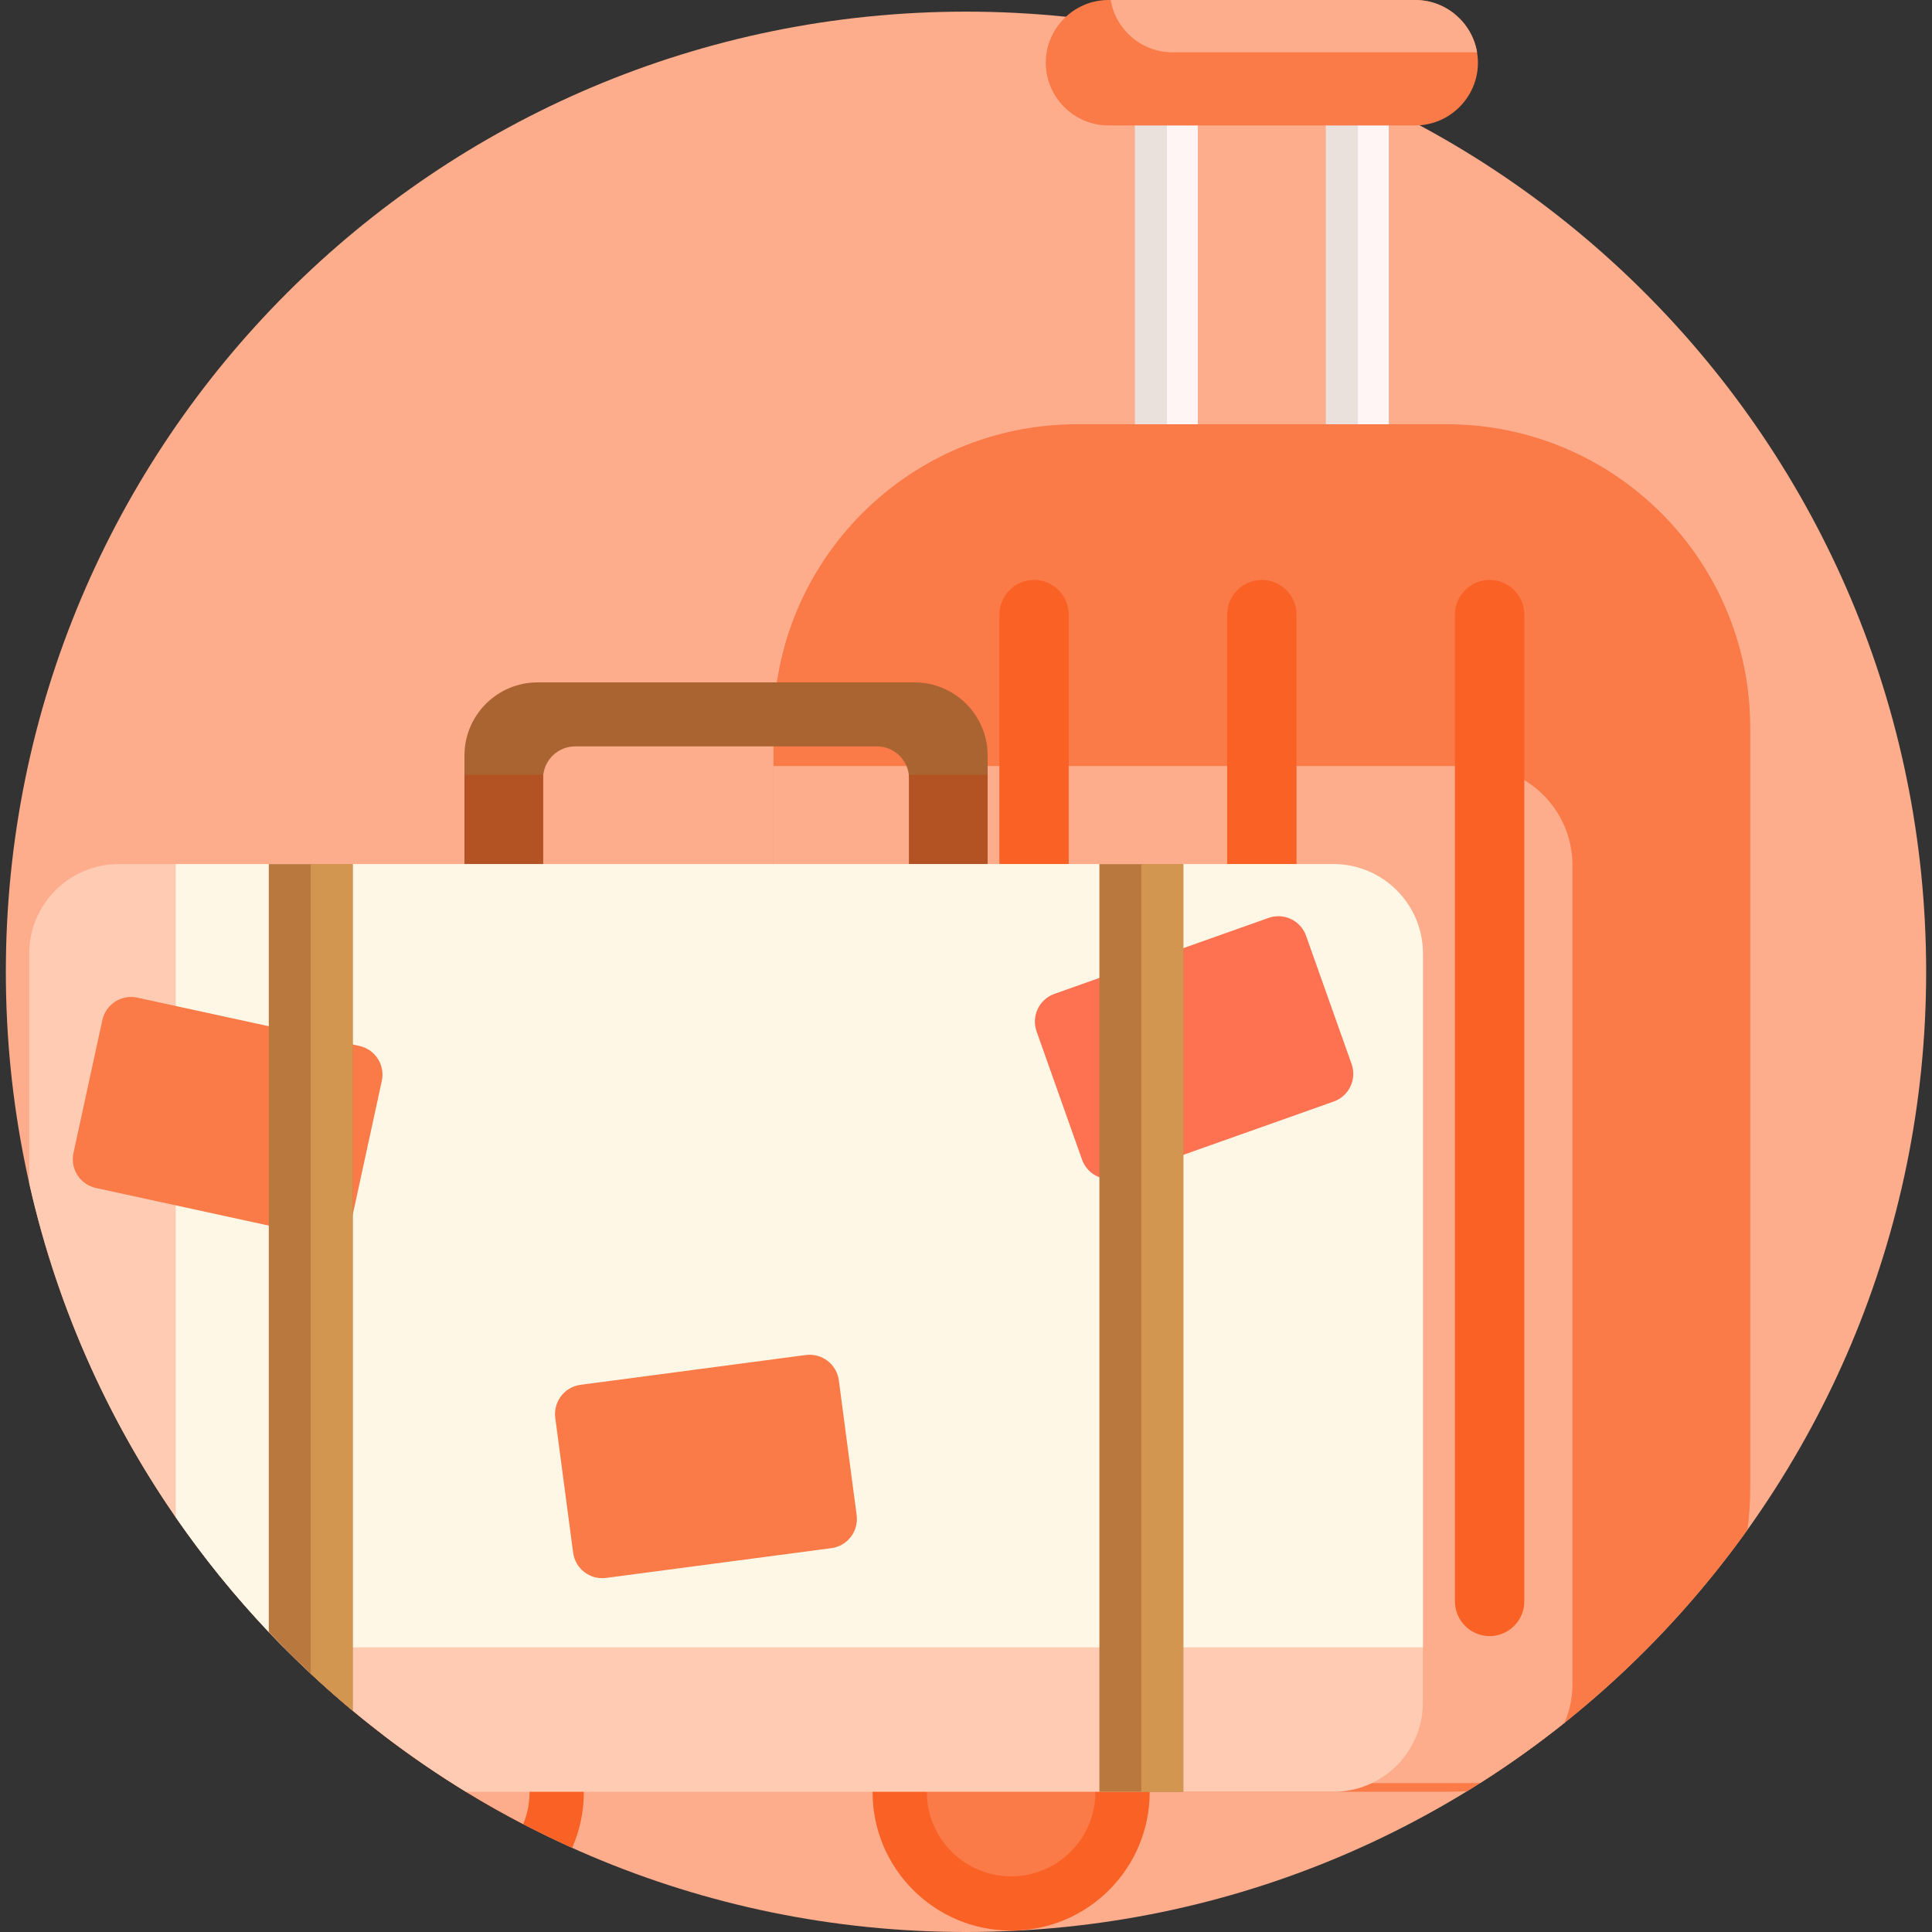 <svg width="40" height="40" viewBox="0 0 40 40" fill="none" xmlns="http://www.w3.org/2000/svg">
<rect x="0" y="0" width="40" height="40" fill="#333333" stroke="none"/>
<g clip-path="url(#clip0_1_1856)">
<path d="M39.879 20.121C39.879 31.03 31.052 40 20 40C8.977 40 0.121 31.057 0.121 20.121C0.121 9.142 9.021 0.241 20 0.241C30.999 0.241 39.879 9.16 39.879 20.121Z" fill="#FDAD8C"/>
<path d="M24.8 2.512V10.617C24.8 10.855 24.671 11.064 24.48 11.177C24.383 11.235 24.27 11.269 24.149 11.269C23.79 11.269 23.497 10.976 23.497 10.617V2.512C23.497 2.153 23.79 1.86 24.149 1.86C24.27 1.86 24.383 1.894 24.48 1.952C24.526 1.98 24.57 2.013 24.608 2.052C24.727 2.17 24.8 2.332 24.8 2.512Z" fill="#EBE1DC"/>
<path d="M28.753 2.512V10.617C28.753 10.855 28.624 11.064 28.433 11.177C28.336 11.235 28.223 11.269 28.102 11.269C27.743 11.269 27.45 10.976 27.45 10.617V2.512C27.45 2.153 27.743 1.86 28.102 1.86C28.223 1.86 28.336 1.894 28.433 1.952C28.48 1.98 28.523 2.013 28.561 2.052C28.68 2.17 28.753 2.332 28.753 2.512Z" fill="#EBE1DC"/>
<path d="M24.8 2.512V10.617C24.8 10.855 24.672 11.064 24.48 11.177C24.289 11.064 24.16 10.855 24.16 10.617V2.512C24.16 2.274 24.289 2.065 24.48 1.952C24.527 1.98 24.57 2.013 24.608 2.052C24.727 2.17 24.8 2.332 24.8 2.512Z" fill="#FFF5F5"/>
<path d="M28.753 2.512V10.617C28.753 10.855 28.625 11.064 28.433 11.177C28.242 11.064 28.113 10.855 28.113 10.617V2.512C28.113 2.274 28.242 2.065 28.433 1.952C28.48 1.98 28.523 2.013 28.562 2.052C28.68 2.17 28.753 2.332 28.753 2.512Z" fill="#FFF5F5"/>
<path d="M36.236 15.066V30.816C36.236 31.107 36.217 31.393 36.178 31.674C34.63 33.84 32.657 35.685 30.377 37.083H30.376C30.236 37.092 30.096 37.097 29.954 37.097H22.296C18.827 37.097 16.014 34.285 16.014 30.816V15.066C16.014 11.597 18.827 8.784 22.296 8.784H29.954C33.423 8.784 36.236 11.597 36.236 15.066Z" fill="#FA7A48"/>
<path d="M30.599 1.298C30.599 1.656 30.452 1.98 30.218 2.215C29.982 2.451 29.657 2.597 29.3 2.597H22.949C22.236 2.597 21.652 2.013 21.652 1.298C21.652 0.941 21.798 0.617 22.033 0.381C22.268 0.146 22.593 0 22.949 0H29.3C29.941 0 30.478 0.47 30.581 1.083C30.592 1.153 30.599 1.225 30.599 1.298Z" fill="#FA7A48"/>
<path d="M30.581 1.083H24.275C23.634 1.083 23.098 0.613 22.995 0H29.3C29.941 0 30.478 0.47 30.581 1.083Z" fill="#FDAD8C"/>
<path d="M32.556 17.913V34.865C32.556 35.15 32.498 35.422 32.392 35.668C31.835 36.113 31.254 36.529 30.649 36.912C30.601 36.916 30.553 36.917 30.504 36.917H22.296C18.827 36.917 16.014 34.105 16.014 30.636V15.859H30.504C31.637 15.859 32.556 16.779 32.556 17.913Z" fill="#FDAD8C"/>
<path d="M21.409 12.007C21.014 12.007 20.691 12.33 20.691 12.725V33.156C20.691 33.551 21.014 33.874 21.409 33.874C21.804 33.874 22.127 33.551 22.127 33.156V12.725C22.127 12.33 21.804 12.007 21.409 12.007Z" fill="#FA6125"/>
<path d="M26.125 12.007C25.73 12.007 25.407 12.33 25.407 12.725V33.156C25.407 33.551 25.73 33.874 26.125 33.874C26.52 33.874 26.843 33.551 26.843 33.156V12.725C26.843 12.33 26.52 12.007 26.125 12.007Z" fill="#FA6125"/>
<path d="M30.841 12.007C30.446 12.007 30.123 12.33 30.123 12.725V33.156C30.123 33.551 30.446 33.874 30.841 33.874C31.236 33.874 31.559 33.551 31.559 33.156V12.725C31.559 12.33 31.236 12.007 30.841 12.007Z" fill="#FA6125"/>
<path d="M18.933 14.128H11.131C10.295 14.128 9.616 14.806 9.616 15.642V18.864H11.244V16.119C11.244 16.092 11.245 16.065 11.248 16.04C11.288 15.709 11.568 15.453 11.909 15.453H18.155C18.496 15.453 18.776 15.709 18.816 16.04C18.819 16.065 18.821 16.092 18.821 16.119V18.864H20.448V15.642C20.448 14.806 19.769 14.128 18.933 14.128Z" fill="#AA6432"/>
<path d="M9.616 16.039H11.248C11.245 16.065 11.244 16.092 11.244 16.119V18.864H9.616V16.039Z" fill="#B35324"/>
<path d="M20.448 16.04V18.864H18.821V16.119C18.821 16.092 18.819 16.065 18.816 16.039L20.448 16.04Z" fill="#B35324"/>
<path d="M12.088 37.103C12.088 37.514 12.001 37.904 11.846 38.257C11.502 38.104 11.165 37.939 10.833 37.766C10.43 37.557 10.034 37.334 9.648 37.097C9.056 36.735 8.484 36.343 7.935 35.922C7.637 35.695 7.345 35.459 7.061 35.214C7.587 34.613 8.359 34.235 9.22 34.235C10.804 34.235 12.088 35.519 12.088 37.103Z" fill="#FA6125"/>
<path d="M10.964 37.103C10.964 37.338 10.917 37.562 10.833 37.766C10.43 37.557 10.034 37.334 9.648 37.097C9.056 36.735 8.484 36.343 7.935 35.922C8.254 35.576 8.712 35.359 9.22 35.359C10.183 35.359 10.964 36.139 10.964 37.103Z" fill="#FDAD8C"/>
<path d="M20.935 39.971C22.519 39.971 23.803 38.687 23.803 37.103C23.803 35.519 22.519 34.235 20.935 34.235C19.351 34.235 18.066 35.519 18.066 37.103C18.066 38.687 19.351 39.971 20.935 39.971Z" fill="#FA6125"/>
<path d="M22.679 37.103C22.679 37.748 22.329 38.312 21.808 38.614C21.551 38.763 21.253 38.848 20.935 38.848C19.971 38.848 19.19 38.067 19.19 37.103C19.19 36.139 19.971 35.359 20.935 35.359C21.253 35.359 21.551 35.444 21.808 35.592C22.329 35.894 22.679 36.458 22.679 37.103Z" fill="#FA7A48"/>
<path d="M29.46 19.744V35.243C29.46 36.267 28.629 37.097 27.606 37.097H9.648C5.124 34.332 1.799 29.81 0.605 24.497V19.744C0.605 18.721 1.435 17.89 2.459 17.89H27.606C28.629 17.89 29.46 18.721 29.46 19.744Z" fill="#FFCCB3"/>
<path d="M29.46 19.744V34.106H5.872C5.768 34.002 5.666 33.896 5.565 33.79C4.864 33.049 4.22 32.255 3.639 31.413V17.89H27.606C28.63 17.89 29.46 18.721 29.46 19.744Z" fill="#FFF7E6"/>
<path d="M27.613 22.806L23.18 24.378C22.863 24.491 22.515 24.325 22.402 24.008L21.461 21.354C21.349 21.037 21.514 20.689 21.831 20.577L26.264 19.004C26.581 18.892 26.929 19.058 27.041 19.375L27.983 22.029C28.095 22.346 27.93 22.694 27.613 22.806Z" fill="#FF7251"/>
<path d="M17.212 32.053L12.549 32.669C12.216 32.714 11.91 32.479 11.866 32.146L11.496 29.354C11.453 29.021 11.687 28.715 12.02 28.671L16.683 28.054C17.017 28.01 17.323 28.245 17.367 28.578L17.736 31.37C17.78 31.703 17.545 32.009 17.212 32.053Z" fill="#FA7A48"/>
<path d="M6.582 25.596L1.986 24.596C1.658 24.525 1.449 24.201 1.521 23.872L2.119 21.12C2.191 20.792 2.515 20.583 2.843 20.655L7.44 21.655C7.768 21.726 7.977 22.05 7.905 22.379L7.307 25.131C7.235 25.459 6.911 25.667 6.582 25.596Z" fill="#FA7A48"/>
<path d="M7.302 17.89V35.417C7.221 35.351 7.141 35.283 7.061 35.214C6.848 35.032 6.639 34.844 6.434 34.653C6.243 34.474 6.055 34.292 5.872 34.106C5.768 34.002 5.666 33.896 5.565 33.79V17.89H7.302V17.89Z" fill="#B9783D"/>
<path d="M24.499 17.89H22.762V37.097H24.499V17.89Z" fill="#B9783D"/>
<path d="M7.302 17.89V35.417C7.221 35.351 7.141 35.283 7.061 35.214C6.848 35.032 6.639 34.844 6.434 34.653V17.89H7.302Z" fill="#D29650"/>
<path d="M24.499 17.89H23.63V37.097H24.499V17.89Z" fill="#D29650"/>
</g>
<defs>
<clipPath id="clip0_1_1856">
<rect width="40" height="40" fill="white"/>
</clipPath>
</defs>
</svg>

